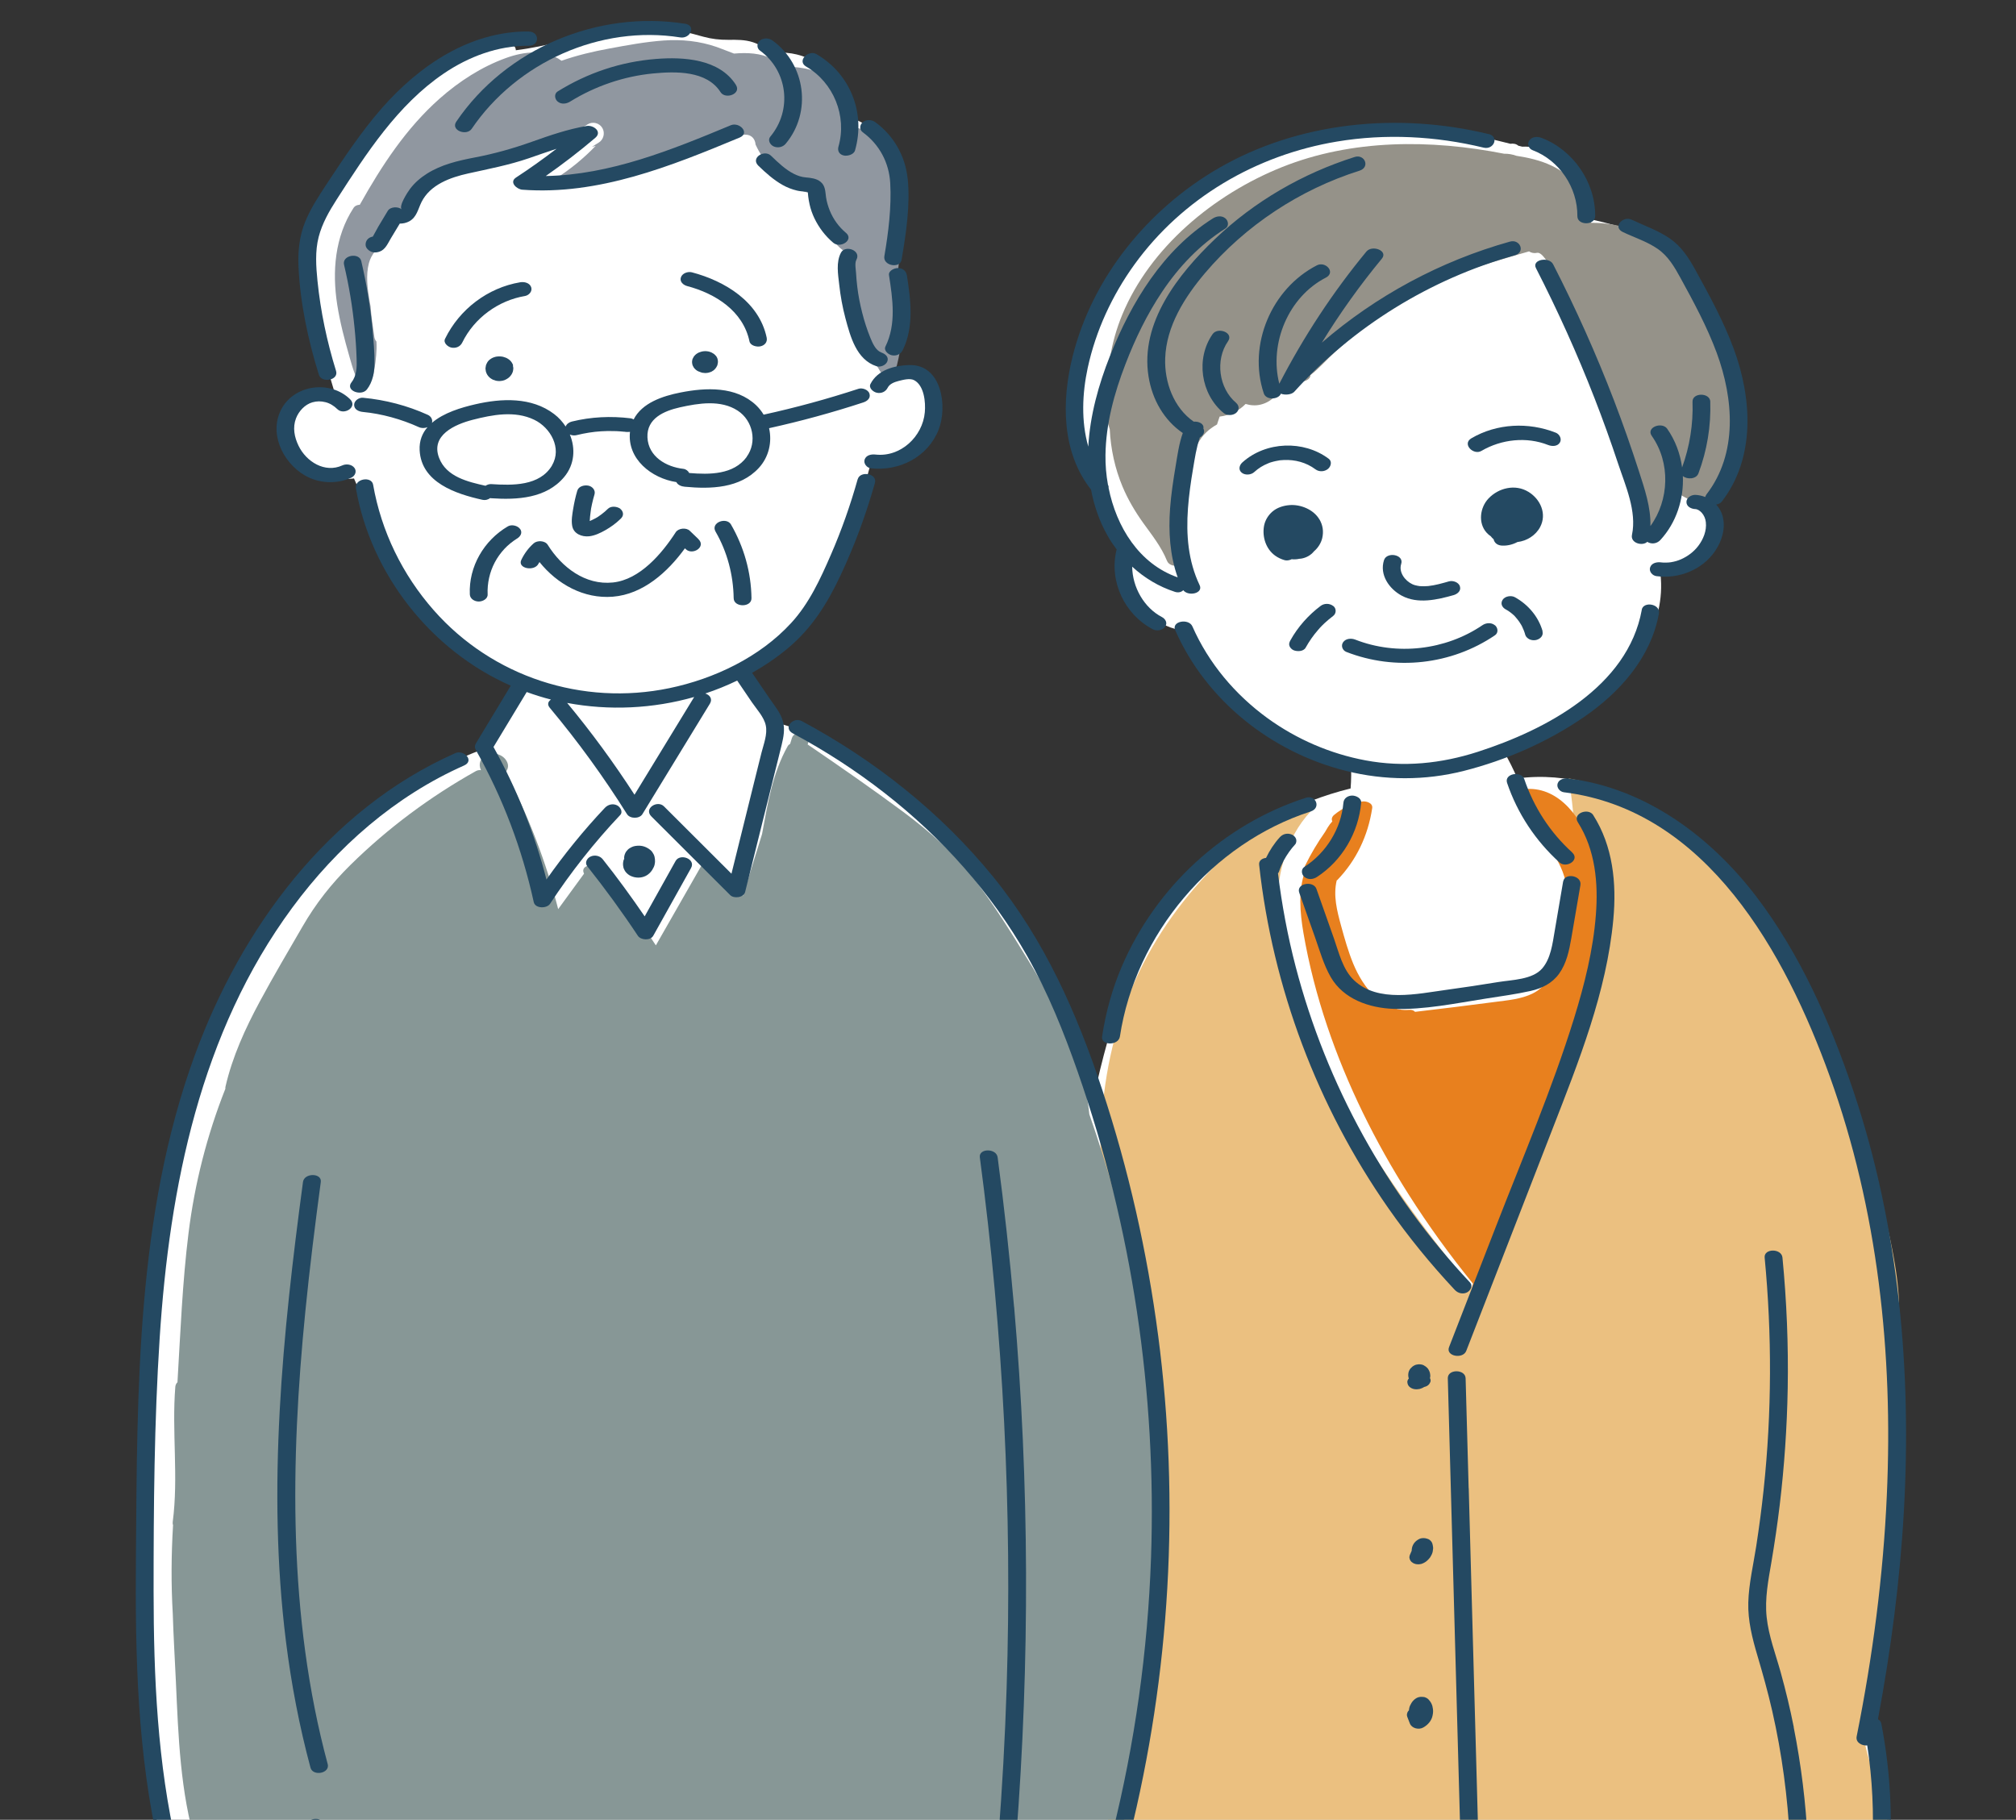 <?xml version="1.0" encoding="UTF-8"?><svg id="_レイヤー_2" xmlns="http://www.w3.org/2000/svg" xmlns:xlink="http://www.w3.org/1999/xlink" viewBox="0 0 292.04 263.62"><rect x="0" y="0" width="292.04" height="263.62" fill="#333333" stroke="none"/><defs><style>.cls-1{fill:#ebc080;}.cls-1,.cls-2,.cls-3,.cls-4,.cls-5,.cls-6,.cls-7,.cls-8{stroke-width:0px;}.cls-2{fill:#244962;}.cls-3{fill:none;}.cls-4{fill:#959289;}.cls-5{fill:#e8801e;}.cls-6{fill:#879796;}.cls-7{fill:#9097a0;}.cls-9{clip-path:url(#clippath);}.cls-8{fill:#fff;}</style><clipPath id="clippath"><rect class="cls-3" width="292.04" height="263.62"/></clipPath></defs><g id="ill"><g class="cls-9"><path class="cls-8" d="M274.17,194.53c.02-.08.03-.17.02-.27-.86-13.81-3.84-27.43-8.86-40.32-.08-.22-.23-.38-.42-.5-3.42-8.93-7.41-17.7-13.89-24.82-3.16-3.92-6.66-7.57-10.83-10.42-5.97-4.08-13.15-6.41-20.39-5.43-.56-1.33-1.21-2.61-1.93-3.87,1.62-.58,3.2-1.3,4.75-2.1,3.25-1.68,6.47-3.54,9.31-5.87,5.43-4.45,9.65-11.17,8.52-18.43,2.87-.04,5.52-1.53,6.8-4.24.79-1.68.8-3.59.13-5.23,4.61-5.25,5.02-13.09,3.23-19.73-1.21-4.48-3.18-8.91-5.46-12.95-2.08-3.69-5.11-6.9-9.36-7.91-.54-.13-.99.06-1.27.35-1.53-.42-3.07-.81-4.62-1.13-.65-2.35-1.55-4.67-2.8-6.76-1.18-1.97-2.97-3.63-5.38-3.65-.07,0-.14,0-.22.02-.16-.02-.32-.03-.47-.03-.17,0-.34,0-.51.01-.19-.05-.38-.09-.57-.14-.3-.27-.74-.35-1.15-.28-.38-.09-.76-.18-1.13-.28-.8-.2-1.61-.39-2.41-.59-.42-.1-.86-.25-1.29-.29-.4-.04-.69.07-.96.24-9.83-2.24-20.3-1.33-29.57,2.65-8.56,3.68-15.96,10.02-20.98,17.87-2.63,4.11-4.83,8.74-5.8,13.54-1.12,5.53.04,10.83,1.86,16.07.93,2.69,1.94,5.36,2.92,8.03.86,2.37,1.63,4.81,2.7,7.09.84,1.79,1.91,3.55,3.53,4.74.77.56,1.62.96,2.54,1.2.47.12,1.07.13,1.44.48.46.43.68,1.33.97,1.87,4.69,8.99,13.95,13.55,23.09,17.04.04,1.26.04,2.5-.06,3.73-7.81,1.92-15.1,5.84-20.95,11.36-6.75,6.37-11,14.47-13.68,23.28-.8,2.63-1.48,5.29-2.1,7.96-.06.24-.11.48-.16.72-1.85-4.21-3.7-8.43-5.59-12.62-3.88-8.62-8.74-16.41-15.52-23.05-.04-.08-.09-.17-.17-.25-3.53-3.79-7.44-7.21-11.73-10.13-2.06-1.4-4.21-2.7-6.41-3.88-2.3-1.22-4.7-2.5-7.28-2.99-1.35-2.48-2.86-4.86-4.55-7.13,1.8-.81,3.53-1.76,5.09-2.99,2.53-2,4.55-4.59,6.15-7.38,3.51-6.13,5.56-13.15,7.37-19.94,3.68-.03,7.25-2.04,8.29-5.92.61-2.26.25-5.09-1.57-6.74-1.24-1.12-2.73-1.27-4.18-.92,1.71-4.41,2.1-9.19,1.07-13.86,1.05-4.19,1.17-8.55.32-12.8-.77-3.83-2.3-8.29-6.31-9.67-.35-1.55-.91-3.06-1.76-4.48-2.15-3.59-6.24-5.72-10.3-5.04-.74-.73-1.61-1.3-2.61-1.63-1.16-.38-2.35-.36-3.56-.35-1.26.01-2.41-.12-3.62-.45-2.29-.62-4.47-1.25-6.85-1.36-2.37-.11-4.76.17-7.09.59-4.43.8-8.76,2.18-13.23,2.73.04-.69-1.02-1.44-1.95-1.07-.17.07-.34.15-.52.22-.14,0-.29,0-.45.03-7.97,1.8-14.4,7.24-19.07,13.76-2.46,3.43-4.67,7.2-6.34,11.08-.8,1.86-1.4,3.82-1.61,5.84-.24,2.33.15,4.67.57,6.96.79,4.32,1.85,8.58,3.13,12.78-3.1-.5-6.5,1.62-6.7,5.17-.3,5.24,4.96,7.8,9.5,7.26.59,1.42,1.22,2.81,1.88,4.2-.09.18-.1.41,0,.69,3.81,10.76,12.22,19.47,22.63,23.91-1.22,2.02-2.44,4.04-3.63,6.07-.84,1.43-1.63,2.9-2.33,4.41-13.94,5.13-24.49,16.23-32.07,28.75-2.35,3.87-4.45,7.88-6.42,11.96-.05.11-.07.2-.08.3-3.5,9-6.78,18.14-7.99,27.77-.63,5.03-1.01,10.11-1.39,15.17-.39,5.24-.65,10.48-.59,15.74,0,.18.05.33.13.46-1.73,17.32-1.43,34.82.96,52.06.26,1.85.24,4.35,1.32,5.96.86,1.29,2.33,1.7,3.78,1.89,1.72,4.28,3.51,8.53,5.38,12.75.04.08.09.16.14.23,1.11,5.12,4.76,9.28,9.84,10.89,1.37.43,2.8.67,4.23.7.68.01,1.36-.12,2.03-.11.05,0,.11-.01.16-.02.33-.1.41-.06.24.12.15.21.12.61.26.87.54.97,1.7,1.19,2.72,1.25,1.75.1,3.53.07,5.28.11,14.38.29,28.77.78,43.16.8,8.01.01,16.02-.52,24.04-.33.21,0,.39-.03.55-.09.19.13.43.23.74.24,5.65.16,11.31.33,16.96.49.54.02,1.02-.28,1.24-.76.48-1.01.51-2.05.48-3.16-.02-.88-.23-2.3.46-3.01.89-.93,2.18.5,2.83,1.13.74.71,1.47,1.44,2.41,1.88,4.4,2.06,7.12-3.34,8.33-6.63.34-.94.44-2.23.95-3.07.44-.73.49-.45.89.14.32.48.64.96.96,1.44,1.24,1.85,2.56,3.73,4.34,5.1,1.65,1.27,3.7,2.15,5.81,2.16.51,0,1.04-.05,1.54-.15.26-.06.51-.12.76-.2.36-.2.46-.16.31.1.31.31.46,1.3.59,1.72.17.58.31,1.17.44,1.76.18.8,1.23.94,1.92.58,2.07.73,4.55.31,6.68.26,3.08-.07,6.16-.13,9.24-.18,6.08-.1,12.15-.17,18.23-.2,12.15-.07,24.3,0,36.45.18,2.48.04,6.09.84,7.62-1.67,1.14-1.88,2.13-3.87,3.13-5.86,1.16,1.89,2.96,3.37,5.09,4.11.47.16,1.16.24,1.56-.16,2.94-2.9,3-7.68,3.53-11.54.5-3.67.85-7.35.76-11.04.75-.13,1.51-.03,2.26-.36.88-.39,1.26-1.16,1.34-2.1.21-2.64-.1-5.45-.39-8.08-.4-3.73-1.11-7.42-2.09-11.04,1.84-9.15,2.77-18.57,3.51-27.86.69-8.52.65-17.05-.25-25.55Z"/><path class="cls-7" d="M130.63,34.29c.25-2.42.71-4.93.23-7.35-.41-2.05-1.59-3.95-2.83-5.6-1.03-1.36-2.24-2.42-3.84-2.82-.24-1.06-.56-2.11-1.01-3.11-.81-1.79-2-3.4-3.69-4.43-1.84-1.11-3.99-1.29-6.09-1.36-.44-.41-.94-.77-1.49-1.06-1.72-.89-3.68-.96-5.58-.8-.84-.31-1.66-.65-2.5-.95-2.51-.87-5.09-1.13-7.73-.94-2.63.19-5.24.68-7.84,1.16-2.35.43-4.67.98-6.92,1.77-2.3-1.71-5.39-1.36-8.04-.4-3.54,1.28-6.78,3.38-9.6,5.87-4.87,4.31-8.42,9.75-11.58,15.39-.37.01-.72.16-.92.48-2.7,4.16-3.1,9.19-2.35,14,.4,2.55,1.06,5.05,1.77,7.53.48,1.68.94,3.35,1.92,4.75.56-.66,1.13-1.3,1.52-2.04.27-1.28.45-2.58.49-3.89.01-.34,0-.68-.02-1.01-.15-.18-.27-.41-.31-.72-.21-1.45-.44-2.92-.54-4.39-.05-.25-.09-.49-.14-.74-.3-1.78-.57-3.74-.1-5.51.34-1.29,1.22-2.14,2.11-3.08,1.14-1.21,1.57-3.13,3.13-3.87.37-.17.77-.22,1.08-.46.29-.23.5-.61.69-.92.45-.69.84-1.41,1.32-2.07,2.03-2.78,5.73-3.2,8.84-4.04,2.82-.76,5.86-1.09,8.45-2.49.08-.05.16-.1.24-.15.06-.1.13-.2.22-.28.47-.45.99-.78,1.59-1.04.33-.14.66-.27.99-.4.13-.05.26-.1.39-.15.01,0,.01,0,.02,0,.03-.02.07-.04.14-.07.31-.15.65-.19.97-.16.51-.31,1.02-.65,1.54-.95.72-.42,1.68-.17,2.1.56.42.72.17,1.7-.55,2.12-.33.19-.64.41-.96.61.18-.05.36-.1.54-.15-1.74,1.81-3.68,3.4-5.81,4.76-.25.16-.35.38-.36.6,1.95-.7,4.17-.5,6.21-.54,2.42-.05,4.79-.61,7.1-1.28,2.59-.75,5.09-1.75,7.6-2.73,1.2-.47,2.43-.85,3.65-1.28.87-.3,1.87-.92,2.82-1.1.12-.03.24-.05.36-.05h.12c.94,0,1.42.69,1.47,1.43.6,1.3,1.37,2.45,2.33,3.5,1.73,1.9,3.89,3.45,6.47,3.69.05.23.09.47.14.7.24,1.21.5,2.42.96,3.57.69,1.75,1.82,3.36,3.42,4.33-.28,2.86-.26,5.75.35,8.58.32,1.5.84,2.95,1.56,4.31.8,1.51,2.02,2.71,2.83,4.19.42.76,2,.61,2.24-.24,1.21-4.29,1.27-8.77.21-13.1.22-2.07.43-4.14.65-6.21Z"/><path class="cls-4" d="M251.39,55.5c-.57-3.85-2.19-7.41-4.01-10.85-1.72-3.24-3.38-6.62-6.41-8.94-2.95-2.26-6.69-3.47-10.47-3.43-.21-1.73-.76-3.42-1.8-4.96-2.08-3.1-5.47-4.21-9.03-4.75-.58-.21-1.16-.31-1.78-.3-10.66-2.1-22.02-2.12-32.18,1.94-9.92,3.97-19.11,11.66-23.13,21.36-1.68,4.06-2.4,8.46-1.99,12.79-.2.15-.34.37-.35.66-.04,1.1.18,2.15.52,3.18.14,2.84.75,5.67,1.85,8.29.78,1.86,1.8,3.59,2.97,5.23,1.27,1.77,2.65,3.48,3.47,5.52.48,1.2,2.95.84,2.49-.55-.16-.47-.28-.96-.41-1.44.11.03.23.05.34.05l.06.04c0-.69.05-1.38.11-2.07.04-1.96.14-3.91.33-5.86.17-1.74.34-3.54.8-5.24.35-1.3.95-2.54,1.92-3.49.48-.48,1.03-.86,1.61-1.19.04-.13.09-.27.13-.4.08-.25.17-.49.25-.74,1.42-.17,2.76-.8,3.76-1.83.71.22,1.47.27,2.19.09.82-.2,1.55-.64,2.13-1.26.27-.29.47-.6.64-.95,0-.01.01-.02.02-.04.4.08.81.06,1.2-.05.64-.18,1.17-.59,1.62-1.08.72.14,1.61-.26,1.59-.89,1.25-.95,2.36-2.25,3.5-3.29,2.71-2.46,5.53-4.83,8.63-6.83,5.91-3.81,12.76-5.88,19.54-7.8.32.22.77.3,1.14.21.8-.19,1.82,1.87,2.14,2.36.52.78,1.05,1.57,1.57,2.35-.09.17-.1.37,0,.61,4.47,10.05,8.52,20.27,12.14,30.63-.04,1.05-.1,2.11-.2,3.16-.12,1.22,2.3,1.41,2.53.27.36-1.77.99-3.42,1.86-4.95,0,0,0,0,0,0,.7.74,1.85,1.18,2.72,1.68.55.32,1.39.11,1.76-.37,1.92-2.48,3.11-5.4,3.55-8.42.86-2.72,1.11-5.62.69-8.42Z"/><path class="cls-1" d="M190.6,116.14c-4.79,1.26-9.08,4.04-12.69,7.43-11.02,10.34-17.06,22.61-18.26,37.68-1.2,15.07,1.98,33.48,1.83,48.6-.11,10.64-1.21,21.24-1.5,31.87-.37,13.45.56,26.93,2.77,40.2,7.27-3.24,15.51-3.22,23.46-3.18,30.1.17,60.2,0,90.3-.52.87-9.2-4.86-17.65-6.58-26.73-.83-4.41,1.88-7.14,2.01-11.63.55-19.58,3.76-31.82,3.14-51.4-.32-9.94-6.82-29.01-10.11-38.4-5.4-15.45-21.08-34.31-37.73-37.3,4.16,24.74-5.13,57.85-13.22,74.67-8.67-10.19-16.33-21.21-22.65-33-7.51-14.01-8.85-29.06-1.5-36.89"/><path class="cls-6" d="M166.99,202.68c.02-.12.03-.24.05-.36.06-.31-.02-.56-.17-.76-1.05-9.62-2.86-19.16-5.42-28.48-1.08-3.93-2.31-7.82-3.65-11.67-.78-8.04-4.63-15.43-8.8-22.22-2.45-3.98-4.93-8.01-7.78-11.72-2.95-3.84-6.5-6.98-10.35-9.84-4.55-3.37-9.2-6.6-13.87-9.78.04-.13.08-.27.12-.4.42-1.35-2.01-1.78-2.4-.54l-.26.85c-.15.08-.27.19-.35.33-2.21,3.93-2.91,8.36-3.72,12.75-.92,2.97-1.85,5.94-2.77,8.91-1.16-1.3-2.35-2.57-3.57-3.81-.08-.08-.19-.14-.31-.18-.33-.76-1.74-1.04-2.23-.19-2.16,3.8-4.33,7.59-6.5,11.38-.09-.12-.17-.25-.25-.37-.79-1.23-1.61-2.45-2.45-3.65-1.72-2.47-3.55-4.86-5.45-7.18-.62-.75-2.87-.48-2.27.78,0,.01.01.02.02.03-1.25,1.71-2.5,3.42-3.75,5.14-1.76-6.86-4.31-13.47-7.56-19.75.04-.09.06-.18.07-.27.26-.41.33-.88.02-1.43-.56-.99-1.97-1.38-2.96-.89-.88.44-1.16,1.39-.75,2.21-.24-.03-.5,0-.75.14-6.61,3.7-12.74,8.25-18.16,13.59-2.75,2.71-5.01,5.57-6.95,8.93-2.08,3.59-4.2,7.17-6.17,10.83-2.11,3.92-3.97,7.97-4.98,12.34-.03.11-.03.22-.02.32-2.66,6.72-4.45,13.75-5.34,20.93-.89,7.15-1.17,14.39-1.6,21.59-.17.16-.28.37-.31.64-.53,6.53.48,13.1-.38,19.62-.02.17,0,.31.05.44-.26,4.27-.29,8.56-.04,12.84,0,0,0,0,0,0,.1,3.27.3,6.53.45,9.79.36,7.96.62,16.01,2.93,23.68.05.16.13.29.24.4-.08.41.11.87.57,1.05,3.23,1.24,6.56.13,9.76-.7,3.14-.82,6.26-1.74,9.29-2.93.23.06.47.08.68.02.06-.01.11-.02.17-.04.03,0,.08-.01.13-.01.08,0,.15,0,.22,0,0,0,0,0,.01,0,.09.03.19.04.28.06.03,0,.05.01.07.02.14.05.27.11.4.17.09.04.18.09.27.14.01,0,.1.06.13.07.03.02.12.08.13.09.07.05.13.09.2.14.29.21.56.44.83.68,1.11.98,2.18,1.91,3.61,2.36.26.08.58.05.86-.06,4.85,2.18,9.91,4.03,14.96,5.54.79.23,1.58.41,2.39.56,2.54,1.15,5.17,1.58,7.94,1.64,1.37.03,2.74.14,4.1.29,1.4.31,2.79.66,4.18,1.04.45.13.83,0,1.1-.22,9.37,1.27,18.87.83,28.07-1.38.3-.07.48-.21.62-.36,8.94-1.59,17.61-4.57,25.67-8.85.91.3,1.84.45,2.8.45,4.33.7,8.73.75,13.11.17.34-.05.78-.35.87-.71,3.1-12.45,4.84-25.25,5.17-38.09.36-.15.64-.44.65-.88.31-8.42.02-16.86-.84-25.24Z"/><path class="cls-5" d="M230.65,123.14c-1.38-4.49-4.7-9.09-9.48-8.85-.7.04-1.48.69-.99,1.5,1.18,1.92,2.36,3.84,3.54,5.76,1.06,1.73,2.3,3.45,2.89,5.45,1.18,3.95.36,8.82-1.08,12.56-.71,1.84-1.78,3.51-3.5,4.36-1.68.83-3.62.98-5.43,1.22-3.87.51-7.74.99-11.61,1.44-.18-.19-.45-.32-.84-.29-3.88.32-6.67-3.17-8.12-6.69-.73-1.78-1.26-3.66-1.77-5.53-.58-2.13-1.15-4.34-.62-6.53.04-.03.08-.04.11-.08,2.71-2.82,4.42-6.36,5.03-10.39.12-.8-.97-1.05-1.45-.96-1.49.29-2.83.93-4.04,1.92-.38.31-.43.66-.29.96-.24.26-.46.54-.66.87-.13.22-.26.44-.39.66-1.08,1.54-2.05,3.16-2.89,4.88-.16.33-.15.62-.03.86-.97,2.74-.72,5.94-.21,8.9.79,4.58,1.96,9.08,3.43,13.45,2.91,8.64,6.98,16.81,11.78,24.38,2.87,4.53,6.01,8.85,9.36,12.98-.02.06-.04.12-.07.18-.48,1.28,1.77,1.71,2.21.53,3.98-10.65,7.71-21.42,11.17-32.29,3.12-9.82,7.16-20.83,3.96-31.24Z"/><path class="cls-2" d="M51.35,67.79c-.38-.53-1.2-.63-1.76-.37-2.53,1.15-5.22-.53-6.34-2.84-.61-1.26-.88-2.64-.37-3.98.41-1.06,1.3-2.01,2.38-2.32.64-.18,1.22-.18,1.88-.02.65.16,1.24.53,1.74,1.02.96.93,2.99-.33,1.82-1.46-2.81-2.72-7.86-2.16-9.84,1.27-2.01,3.5.02,7.87,3.3,9.78,2.02,1.18,4.61,1.3,6.73.33.54-.25.83-.9.46-1.41Z"/><path class="cls-2" d="M131.73,52.88c-2.14.06-4.59.69-5.63,2.74-.3.59.4,1.16.9,1.27.66.15,1.29-.13,1.59-.72.29-.58,1-.83,1.58-.98.64-.16,1.64-.44,2.26-.11,1.46.78,1.67,3.22,1.54,4.64-.31,3.52-3.5,6.53-7.13,6.13-.6-.07-1.36.06-1.59.72-.19.58.32,1.2.9,1.27,4.12.46,8.26-1.63,9.82-5.59,1.32-3.36.45-9.5-4.24-9.36Z"/><path class="cls-2" d="M124.25,69.4c-1.05,3.74-2.34,7.41-3.89,10.97-1.52,3.5-3.15,7.06-5.76,9.89-4.54,4.94-11.14,8.08-17.64,9.43-12.57,2.61-25.62-1.63-34.12-11.28-4.54-5.15-7.61-11.44-8.79-18.2-.22-1.28-2.74-.87-2.49.55,2.17,12.43,10.87,23.49,22.43,28.57-1.68,2.78-3.35,5.55-5.03,8.33-.22.37-.21.67,0,1.04,3.87,6.86,6.67,14.28,8.36,21.98.21.96,1.89.96,2.36.25,3.01-4.58,6.4-8.88,10.16-12.86.45-.48.01-1.18-.46-1.41-.62-.3-1.31-.11-1.76.37-3.07,3.25-5.89,6.73-8.46,10.38-1.72-6.71-4.31-13.14-7.67-19.2,1.6-2.65,3.2-5.31,4.81-7.96,1.16.42,2.33.79,3.52,1.09-.41.27-.59.7-.18,1.19,4.08,4.88,7.81,10.02,11.19,15.41.43.69,1.8.7,2.23,0,3.26-5.34,6.52-10.67,9.78-16.01.42-.7-.04-1.26-.67-1.47,1.58-.52,3.12-1.15,4.62-1.87.71,1.05,1.42,2.09,2.13,3.14.68,1,1.76,2.14,2.01,3.35.27,1.27-.3,2.7-.61,3.92-.33,1.31-.65,2.62-.98,3.93-1.13,4.55-2.25,9.09-3.38,13.64-3.26-3.25-6.52-6.51-9.78-9.76-.95-.95-2.97.31-1.82,1.46,3.81,3.8,7.61,7.6,11.42,11.4.54.54,1.95.37,2.16-.46,1.42-5.73,2.84-11.47,4.27-17.2.34-1.38.7-2.76,1.03-4.14.26-1.09.48-2.22.19-3.33-.33-1.26-1.27-2.37-1.99-3.42-.83-1.22-1.66-2.43-2.49-3.65,1.85-1.05,3.62-2.25,5.26-3.63,3.43-2.88,5.65-6.45,7.54-10.47,2.04-4.32,3.69-8.8,4.99-13.4.39-1.39-2.13-1.82-2.49-.55ZM91.91,115.12c-2.99-4.62-6.24-9.06-9.75-13.29,6.08,1.14,12.44.84,18.4-.86-2.88,4.72-5.76,9.44-8.64,14.15Z"/><path class="cls-2" d="M53.98,47.83c-.32-3.37-.88-6.73-1.65-10.02-.3-1.27-2.82-.86-2.49.55.71,3.01,1.22,6.05,1.52,9.13.15,1.48.25,2.97.3,4.46.04,1.2.03,2.45-.74,3.43-.94,1.21,1.43,2.07,2.23,1.04.85-1.1,1.09-2.44,1.1-3.8.01-1.6-.13-3.21-.28-4.8Z"/><path class="cls-2" d="M127.65,51.04c-.81-.26-1.28-1.41-1.57-2.11-.48-1.18-.87-2.39-1.18-3.62-.32-1.25-.57-2.53-.72-3.81-.08-.64-.13-1.29-.17-1.93-.03-.53-.22-1.45.05-1.94.73-1.35-1.6-2.19-2.23-1.04-.74,1.37-.43,3.15-.26,4.64.18,1.65.48,3.3.91,4.91.71,2.64,1.59,5.96,4.48,6.91.57.19,1.39-.14,1.59-.72.23-.66-.36-1.09-.9-1.27Z"/><path class="cls-2" d="M131.36,39.86c-.1-.65-.64-1.03-1.29-1.03-.5,0-1.39.38-1.29,1.03.53,3.42,1.08,7.11-.51,10.33-.29.59.4,1.16.9,1.27.65.15,1.29-.13,1.59-.72,1.68-3.39,1.17-7.29.61-10.88Z"/><path class="cls-2" d="M76.58,4.56c-8.53-.06-15.89,4.96-21.32,11.17-2.99,3.43-5.5,7.23-8,11.02-1.13,1.72-2.27,3.46-3.05,5.38-.84,2.06-1.07,4.27-.97,6.48.24,5.29,1.38,10.62,2.95,15.67.39,1.26,2.91.83,2.49-.55-1.32-4.25-2.24-8.61-2.69-13.04-.21-2.1-.36-4.29.17-6.36.51-1.97,1.52-3.73,2.61-5.43,4.29-6.67,8.83-13.71,15.5-18.24,3.64-2.47,7.88-4.06,12.31-4.03,1.62.01,1.62-2.05,0-2.06Z"/><path class="cls-2" d="M99.22,3.44c-12.61-2-25.93,3.58-33.12,14.18-.86,1.27,1.49,2.12,2.23,1.04,6.55-9.65,18.64-15.07,30.21-13.24,1.48.23,2.35-1.72.69-1.99Z"/><path class="cls-2" d="M106.61,12.3c-2.4-3.77-7.58-4.08-11.59-3.76-5.09.4-9.91,2.02-14.24,4.71-.54.34-.43,1.1,0,1.46.54.45,1.28.34,1.82,0,3.62-2.24,7.77-3.66,12.01-4.07,3.26-.31,7.77-.43,9.77,2.71.7,1.1,3.05.26,2.23-1.04Z"/><path class="cls-2" d="M111.91,5.87c-.52-.38-1.3-.42-1.82,0-.46.38-.51,1.09,0,1.46,4.05,2.93,4.69,8.65,1.5,12.46-.42.5-.04,1.17.46,1.41.6.28,1.34.13,1.76-.37,3.82-4.56,2.9-11.49-1.9-14.96Z"/><path class="cls-2" d="M118.27,7.84c-1.16-.67-2.89.99-1.48,1.81,3.96,2.3,5.94,7.17,4.67,11.59-.17.61.11,1.13.75,1.28.53.13,1.47-.11,1.65-.73,1.56-5.44-.69-11.1-5.59-13.95Z"/><path class="cls-2" d="M131.48,25.86c-.34-3.27-2.02-6.22-4.68-8.16-.52-.38-1.31-.42-1.82,0-.46.38-.51,1.09,0,1.46,2.41,1.76,3.82,4.41,3.98,7.38.19,3.49-.26,7.12-.85,10.56-.24,1.42,2.27,1.83,2.49.55.65-3.81,1.28-7.92.89-11.79Z"/><path class="cls-2" d="M122.52,33.71c-1.02-.86-1.82-1.97-2.32-3.21-.25-.62-.44-1.27-.54-1.93-.12-.84-.08-1.65-.8-2.24-.61-.49-1.39-.56-2.14-.63-.59-.05-1.14-.23-1.67-.49-1.29-.64-2.35-1.68-3.37-2.66-.97-.93-2.99.33-1.82,1.46,1.08,1.04,2.19,2.04,3.5,2.78.65.37,1.37.65,2.1.82.39.09.79.12,1.19.16.23.02.04-.01.25.02.04,0,.07.02.11.02,0,.05.02.09.02.14.02.18.03.36.05.53.05.38.11.76.2,1.14.15.69.39,1.35.69,1.99.66,1.37,1.57,2.57,2.74,3.56,1.02.86,3.06-.41,1.82-1.46Z"/><path class="cls-2" d="M105.85,18.15c-8.55,3.56-17.45,7.18-26.79,7.35,2.47-1.73,4.87-3.57,7.17-5.53,1.06-.9-.28-1.89-1.25-1.72-2.72.46-5.32,1.36-7.91,2.28-2.73.97-5.44,1.74-8.29,2.28-2.43.47-4.84,1.02-6.95,2.36-.93.59-1.77,1.31-2.43,2.19-.38.5-1.69,2.54-1.2,2.98-.5-.45-1.65-.42-2.03.21-.46.77-.92,1.53-1.38,2.3-.17.28-.51.97-.78,1.42-.03,0-.06.01-.09.02-.52.12-.88.47-.95.99-.04.32.04.56.26.8.49.52,1.1.6,1.76.37.85-.3,1.2-1.21,1.64-1.94.43-.71.85-1.41,1.28-2.12.47.01.95-.1,1.38-.33,1.09-.61,1.26-1.76,1.77-2.79,1.26-2.53,4.18-3.57,6.75-4.14,2.97-.66,5.89-1.21,8.78-2.2,1.34-.46,2.68-.94,4.03-1.38-1.91,1.46-3.86,2.86-5.87,4.17-1.04.68.12,1.7.91,1.76,11.03.83,21.5-3.4,31.48-7.55,1.55-.65-.01-2.32-1.3-1.78Z"/><path class="cls-2" d="M76.95,41.61c-.22-.64-1-.82-1.59-.72-4.71.79-8.81,3.92-10.89,8.19-.29.59.4,1.16.9,1.27.65.14,1.3-.12,1.59-.72,1.75-3.59,5.26-6.11,9.09-6.75.57-.1,1.1-.67.9-1.27Z"/><path class="cls-2" d="M111.06,48.9c-1.1-5.19-6.05-8.19-10.83-9.45-.58-.15-1.38.12-1.59.72-.22.64.34,1.12.9,1.27,4.09,1.08,8.1,3.6,9.03,8.01.13.63,1.06.84,1.59.72.63-.14,1.04-.63.9-1.27Z"/><path class="cls-2" d="M103.94,51.96c-.04-.11-.1-.21-.16-.32-.02-.03-.04-.05-.06-.08-.07-.08-.15-.16-.23-.23-.01,0-.02-.02-.03-.03-.01,0-.03-.02-.04-.03-.09-.06-.2-.13-.3-.18-.03-.01-.05-.03-.08-.04-.13-.05-.26-.1-.39-.13-.14-.03-.28-.04-.42-.05-.03,0-.06,0-.1,0-.17.01-.36.02-.52.07-.13.04-.26.08-.38.13-.12.05-.24.14-.34.2-.13.08-.23.21-.33.32-.02.02-.04.05-.06.08-.03.05-.06.1-.08.15-.03.05-.06.11-.09.17-.01.03-.02.06-.03.09-.02.1-.05.25-.05.37,0,.12.03.24.05.36,0,.03.02.07.03.1,0,.02.01.03.02.05.05.09.1.19.15.28.02.03.04.06.06.08.18.21.34.35.59.47.06.03.14.05.19.07,0,0,0,0,0,0,0,0,0,0,0,0,.01,0,.02.01.04.02.11.04.23.09.35.12.01,0,.03,0,.04,0,.12.02.25.03.37.04.14,0,.32-.02.43-.04.03,0,.06-.01.09-.02.11-.03.23-.07.34-.11.02,0,.03-.01.05-.02.11-.06.22-.13.32-.2.1-.07.2-.19.27-.27.04-.05.08-.09.11-.15.07-.13.16-.26.19-.41.03-.11.05-.23.06-.35,0-.03,0-.07,0-.1,0-.15-.03-.3-.08-.44Z"/><path class="cls-2" d="M74.33,52.94c-.03-.16-.12-.31-.21-.45-.08-.14-.22-.27-.34-.37-.03-.02-.05-.04-.08-.06-.11-.08-.23-.15-.35-.21-.03-.02-.07-.03-.1-.04-.13-.05-.27-.1-.4-.13-.14-.03-.29-.04-.44-.05-.04,0-.08,0-.12,0-.14,0-.29.02-.43.04-.04,0-.08.01-.12.03-.32.09-.47.16-.74.35-.14.09-.26.22-.35.35-.05.06-.08.14-.12.21-.04.07-.08.15-.11.23-.01.04-.02.07-.03.11-.02.12-.05.25-.06.37,0,.04,0,.09,0,.13.01.13.04.26.06.39.04.17.13.32.21.47.09.15.22.28.35.4.03.03.06.05.1.08.12.08.24.16.37.22.06.03.12.03.18.05.1.05.2.08.3.1.15.02.3.05.45.04.13,0,.26-.02.38-.04.02,0,.04,0,.07-.01.18-.04.37-.1.53-.2.12-.07.24-.14.34-.22.11-.08.2-.19.29-.29.12-.13.2-.29.27-.45.08-.16.1-.32.12-.5.03-.17-.01-.34-.05-.51Z"/><path class="cls-2" d="M125.96,57.04c-.18-.58-1.03-.9-1.59-.72-4.52,1.48-9.1,2.73-13.75,3.75-.29-.49-.65-.94-1.07-1.35-2.93-2.79-7.3-2.59-10.98-1.86-2.58.51-5.56,1.5-6.78,3.9-.13-.08-.28-.14-.43-.16-2.86-.35-5.73-.22-8.53.47-.38.09-.76.36-.89.72-.44-.68-1-1.3-1.67-1.81-3.27-2.49-7.63-2.29-11.43-1.41-2,.46-4.58,1.22-6.27,2.69.15-.46-.13-.95-.59-1.16-2.98-1.35-6.14-2.17-9.39-2.48-.58-.06-1.29.42-1.29,1.03,0,.7.71.98,1.29,1.03,2.71.26,5.54,1.04,8.09,2.2.38.17.86.17,1.25,0-.76.88-1.21,1.97-1.14,3.35.24,4.68,5.26,6.32,9.07,7.17.46.1.85-.02,1.14-.24.06,0,.12.02.17.02,3.75.25,7.95.03,10.55-3.07,1.53-1.82,1.66-4.15.83-6.16.3.13.66.17.96.09,1.22-.3,2.42-.49,3.56-.56.62-.04,1.24-.05,1.86-.03.3,0,.6.02.89.04.15.01.3.02.45.04.16.02.2.02.1,0,.1.01.2.02.3.04.19.02.39.01.59-.01-.43,3.93,3.12,6.73,6.72,7.28.2.43.75.63,1.21.67,3.74.36,8.01.25,10.74-2.73,1.46-1.59,1.93-3.76,1.48-5.75,4.61-1.02,9.16-2.26,13.64-3.73.56-.18,1.11-.61.9-1.27ZM79.98,67.41c-1.78,3.02-5.77,2.92-8.82,2.72-.28-.02-.58.08-.83.24-2.56-.57-5.67-1.3-6.72-4.03-1.27-3.29,2.29-4.86,4.84-5.52,2.89-.74,6.12-1.37,8.94-.01,2.36,1.13,4.04,4.12,2.58,6.59ZM108.17,66.19c-1.89,2.59-5.4,2.58-8.33,2.33-.16-.32-.49-.56-.84-.6-2.5-.28-5.08-1.77-5.21-4.56-.12-2.76,2.41-3.83,4.7-4.35,2.7-.6,5.92-1.13,8.38.48,2.19,1.43,2.86,4.54,1.29,6.69Z"/><path class="cls-2" d="M89.88,73.71c-.48-.35-1.36-.46-1.82,0-.29.28-.59.55-.92.79-.16.12-.33.24-.49.35-.04.02-.07.05-.11.07-.07.04-.15.09-.22.13-.29.16-.59.3-.89.43,0,0,0,0,0,0,.02-.44.07-.89.13-1.33.01-.1.03-.2.04-.29,0-.06.01-.08.01-.09,0-.04.01-.08.02-.13.04-.23.09-.46.14-.68.1-.45.22-.9.35-1.34.18-.61-.32-1.16-.9-1.27-.57-.11-1.39.08-1.59.72-.26.87-.45,1.75-.6,2.64-.13.81-.29,1.67-.14,2.49.21,1.14,1.41,1.6,2.45,1.49.82-.09,1.63-.48,2.34-.88.79-.45,1.53-.98,2.19-1.62.21-.2.38-.42.38-.73,0-.27-.16-.57-.38-.73Z"/><path class="cls-2" d="M101.19,78.11c-.42-.41-.84-.81-1.27-1.22-.5-.49-1.64-.39-2.03.21-2,3.09-5.18,6.86-9.09,7.28-4.03.43-7.43-2.21-9.46-5.46-.39-.62-1.51-.67-2.03-.21-.77.69-1.34,1.46-1.79,2.39-.61,1.27,1.92,1.73,2.49.55.04-.08.1-.15.14-.23,2.57,3.2,6.41,5.36,10.63,5.02,4.37-.35,7.92-3.54,10.44-7.01.04.04.09.09.13.13.97.93,2.99-.33,1.82-1.46Z"/><path class="cls-2" d="M105.89,75.98c-.65-1.13-3-.29-2.23,1.04,1.69,2.92,2.57,6.27,2.62,9.64.02,1.36,2.6,1.36,2.58,0-.05-3.77-1.09-7.42-2.97-10.68Z"/><path class="cls-2" d="M75.33,76.62c-.36-.49-1.23-.68-1.76-.37-3.45,2.02-5.69,5.82-5.51,9.86.03.65.69,1.03,1.29,1.03.56,0,1.32-.37,1.29-1.03-.07-1.61.29-3.22,1.03-4.63.38-.73.88-1.41,1.44-2.01.19-.21.54-.53.82-.76.3-.25.71-.53.95-.68.51-.3.86-.86.46-1.41Z"/><path class="cls-2" d="M94.82,124.13c-.05-.24-.17-.47-.31-.67-.13-.19-.31-.36-.5-.48-.29-.19-.57-.33-.92-.41-.35-.08-.7-.07-1.05-.02-.34.05-.63.2-.91.38-.1.06-.17.14-.25.23-.08.08-.14.15-.2.24-.16.28-.26.54-.27.87,0,.05.01.09.02.14-.05.09-.1.18-.12.28-.08.35-.08.61,0,.97.02.08.04.16.08.23.07.14.14.3.24.42.22.26.47.47.78.6.65.29,1.43.31,2.08,0,.57-.27.97-.75,1.22-1.31.21-.47.22-.98.11-1.48Z"/><path class="cls-2" d="M97.87,124.72c-1.49,2.68-2.99,5.35-4.48,8.03-1.94-2.83-3.95-5.6-6.09-8.29-.41-.51-1.18-.65-1.76-.37-.52.24-.87.9-.46,1.41,2.58,3.25,5.03,6.6,7.32,10.06.43.65,1.82.73,2.23,0,1.82-3.27,3.65-6.54,5.47-9.8.75-1.34-1.59-2.18-2.23-1.04Z"/><path class="cls-2" d="M65.92,109.12c-18.33,8.14-30.97,25.31-37.71,43.76-8.45,23.12-8.33,48.41-8.52,72.7-.12,14.25.2,28.6,3.44,42.54.3,1.27,2.81.86,2.49-.55-2.82-12.13-3.36-24.62-3.37-37.04,0-12.23.09-24.5.88-36.7,1.42-21.94,5.91-44.31,19.21-62.34,6.48-8.79,14.86-16.15,24.89-20.6,1.54-.68-.02-2.35-1.3-1.78Z"/><path class="cls-2" d="M46.81,263.99c-.39-.57-1.19-.58-1.76-.37-5.58,2.03-11.32,4.07-17.34,3.86-1.62-.06-1.61,2.01,0,2.06,6.48.22,12.64-1.96,18.65-4.14.58-.21.8-.92.46-1.41Z"/><path class="cls-2" d="M47.46,255.52c-5.75-21.38-5.4-43.76-3.22-65.62.62-6.24,1.4-12.46,2.23-18.67.18-1.33-2.4-1.35-2.58,0-2.95,21.99-5.23,44.38-2.47,66.52.77,6.18,1.94,12.31,3.56,18.33.34,1.27,2.86.85,2.49-.55Z"/><path class="cls-2" d="M146.9,189.33c-.63-7.24-1.42-14.47-2.38-21.67-.18-1.35-2.76-1.33-2.58,0,3.39,25.47,4.7,51.21,3.88,76.89-.23,7.26-.64,14.52-1.2,21.77-.11,1.35,2.47,1.36,2.58,0,2-25.62,1.92-51.39-.29-76.99Z"/><path class="cls-2" d="M167.77,193.48c-1.58-12.08-4.27-24.01-8.09-35.58-3.66-11.1-8.37-21.72-15.78-30.85-7.59-9.34-17.17-16.91-27.75-22.59-1.24-.67-2.78.99-1.3,1.78,9.31,5,17.85,11.53,24.83,19.49,3.45,3.93,6.53,8.2,9.11,12.75,3.03,5.34,5.33,11.07,7.35,16.85,7.87,22.53,11.42,46.5,10.6,70.34-.47,13.49-2.34,26.9-5.62,39.99-.11.46.08.81.4,1.03-4.16.22-8.33.26-12.5.11-.58-.02-1.29.39-1.29,1.03,0,.67.71,1.01,1.29,1.03,3.61.13,7.22.11,10.82-.04.44,4.65.03,9.34-1.3,13.83-.69,2.34-1.61,4.62-2.77,6.77-.3.56-.62,1.11-.95,1.65-.43.7-.72.73-1.49.4-1.15-.5-2.13-1.25-3-2.15-.93-.96-2.95.29-1.82,1.46,1.58,1.63,4.98,4.11,7.32,2.67,1.14-.7,1.76-2.23,2.37-3.37.7-1.33,1.33-2.69,1.88-4.09,2.13-5.51,2.91-11.5,2.32-17.37.42-.14.78-.44.78-.93,0-.32-.18-.59-.43-.77.4-.08.75-.31.85-.73,5.93-23.71,7.34-48.5,4.17-72.73Z"/><path class="cls-2" d="M215.63,19.42c-13.06-3.16-27.49-1.82-39.21,5.01-10.14,5.91-18.17,15.72-21.04,27.2-1.61,6.43-1.62,13.87,2.67,19.3.43,2.3,1.19,4.56,2.41,6.7.39.7.84,1.35,1.31,1.98-.02.04-.04.08-.05.13-1.06,4.51,1.2,9.3,5.3,11.43.55.29,1.39.15,1.76-.37.39-.54.06-1.14-.46-1.41-2.58-1.34-4.28-4.32-4.31-7.3,1.77,1.63,3.85,2.89,6.2,3.65.51.16.93.03,1.2-.24.73.94,2.94.47,2.37-.73-1.67-3.5-1.97-7.3-1.69-11.13.14-1.91.41-3.81.73-5.69.26-1.53.48-3.1.99-4.57.5-.28.79-.83.51-1.3.15-.67-.64-1.06-1.4-1-2.89-2-4.25-5.7-4.13-9.16.15-4.68,2.84-8.9,5.77-12.36,5.86-6.91,13.74-12.1,22.37-14.83,1.59-.5.77-2.45-.69-1.99-7.54,2.39-14.53,6.42-20.25,11.9-5.29,5.06-10.87,12.1-9.61,19.91.53,3.31,2.22,6.31,4.96,8.18-.55,1.54-.77,3.2-1.04,4.81-.34,2.02-.65,4.06-.8,6.1-.25,3.38-.03,6.81,1.1,10-5.6-1.96-8.88-7.32-10.01-12.97.02-.14,0-.28-.09-.44-.26-1.44-.38-2.9-.36-4.32.06-4.53,1.27-8.95,2.89-13.15,1.41-3.67,3.13-7.23,5.32-10.5,2.44-3.64,5.46-6.81,9.17-9.16.54-.34.43-1.1,0-1.46-.53-.45-1.28-.34-1.82,0-7.21,4.55-11.81,12.13-14.9,19.9-1.66,4.17-2.91,8.67-3.15,13.16-1.05-3.66-.88-7.71-.08-11.42,1.17-5.39,3.53-10.48,6.75-14.94,6.98-9.66,17.64-15.88,29.34-17.83,7.06-1.18,14.31-.8,21.26.88,1.47.36,2.32-1.59.69-1.99Z"/><path class="cls-2" d="M179.07,58.36c-2.51-2.09-3.07-6.21-1.18-8.92.88-1.26-1.48-2.11-2.23-1.04-2.47,3.54-1.73,8.67,1.58,11.42.49.41,1.33.4,1.82,0,.49-.4.48-1.06,0-1.46Z"/><path class="cls-2" d="M218.73,35c-10.07,2.82-19.38,7.84-27.25,14.64,2.61-4.25,5.51-8.31,8.69-12.16.97-1.17-1.4-2.04-2.23-1.04-4.89,5.92-9.09,12.33-12.62,19.15-1.49-5.85,1.32-12.58,6.74-15.37,1.49-.77-.05-2.43-1.3-1.78-6.56,3.37-10.03,11.5-7.69,18.54.34,1.04,2.15.91,2.48.05.61.24,1.55.14,1.93-.27,8.52-9.43,19.69-16.35,31.94-19.77,1.61-.45.78-2.4-.69-1.99Z"/><path class="cls-2" d="M247.76,58.2c-.05-1.36-2.62-1.36-2.58,0,.11,3.25-.4,6.46-1.51,9.52-.27-2-.99-3.94-2.16-5.61-.75-1.06-3.11-.21-2.23,1.04,2.73,3.87,2.54,9.28-.2,13.06.08-2.73-.84-5.39-1.68-8-1.11-3.43-2.3-6.83-3.59-10.19-2.58-6.73-5.53-13.31-8.82-19.73-.59-1.16-3.13-.7-2.49.55,3.14,6.13,5.98,12.41,8.48,18.83,1.22,3.13,2.36,6.3,3.42,9.49,1.06,3.19,2.73,6.9,2.01,10.32-.25,1.2,1.52,1.68,2.22,1.01.05.03.1.07.15.09.62.29,1.32.12,1.76-.37,2.3-2.51,3.39-5.9,3.24-9.25.6.52,1.94.48,2.26-.39,1.24-3.3,1.83-6.85,1.71-10.38Z"/><path class="cls-2" d="M223.3,19.97c-.59-.22-1.36-.19-1.76.37-.36.49-.1,1.2.46,1.41,3.88,1.47,6.54,5.4,6.5,9.57-.01,1.36,2.56,1.37,2.58,0,.05-4.91-3.19-9.61-7.78-11.35Z"/><path class="cls-2" d="M248.6,73.09c.32-.04.63-.18.83-.44,4.9-6.36,4.37-14.94,1.73-22.1-1.48-4.01-3.55-7.79-5.61-11.53-.94-1.7-1.98-3.3-3.6-4.43-1.71-1.2-3.7-1.87-5.57-2.76-1.27-.61-2.82,1.05-1.3,1.78,1.67.8,3.52,1.38,5.05,2.44,1.52,1.05,2.43,2.61,3.3,4.2,1.93,3.52,3.85,7.07,5.25,10.85,2.45,6.64,3.09,14.6-1.47,20.51-.1.14-.16.27-.19.39-.45-.18-.94-.29-1.43-.31-.58-.02-1.29.39-1.29,1.03,0,.68.71,1.01,1.29,1.03.16,0,.19,0,.07,0,.14.04.18.05.11.02-.02,0,.22.09.29.13.11.06.33.23.45.37.34.38.55.87.6,1.38.14,1.24-.37,2.48-1.11,3.45-.66.86-1.52,1.49-2.48,1.92-.49.21-.89.33-1.49.43-.35.06-1.08.07-1.4.02-.6-.08-1.37.07-1.59.72-.2.59.32,1.19.9,1.27,3.24.44,6.67-.9,8.53-3.66.99-1.47,1.54-3.33,1.06-5.07-.17-.63-.5-1.18-.92-1.64Z"/><path class="cls-2" d="M237.83,88.35c-2.03,11.16-13.93,17.39-23.75,20.56-5.3,1.71-10.77,2.27-16.27,1.24-5.1-.95-9.98-3.06-14.18-6.1-4.71-3.42-8.55-7.97-10.9-13.31-.53-1.2-3.06-.76-2.49.55,4.5,10.23,13.98,17.7,24.75,20.39,5.59,1.4,11.45,1.42,17.04,0,6.11-1.54,12.17-4.2,17.37-7.77,5.23-3.58,9.74-8.62,10.91-15.02.26-1.42-2.25-1.83-2.49-.55Z"/><path class="cls-2" d="M225.37,62.68c-3.95-1.56-8.53-1.35-12.22.81-1.4.82.29,2.51,1.45,1.83,2.93-1.71,6.56-2.08,9.65-.86.56.22,1.35.24,1.71-.34.33-.53-.05-1.23-.59-1.44Z"/><path class="cls-2" d="M192.48,66.46c-3.63-2.73-9.11-2.53-12.5.52-.44.39-.63,1.05-.12,1.48.47.41,1.34.36,1.8-.05.68-.61,1.26-.97,2.1-1.31.22-.09.16-.07.43-.15.21-.06.42-.12.63-.16.5-.11.67-.13,1.17-.15,1.6-.07,3.22.34,4.57,1.35.52.39,1.29.36,1.8-.05.44-.35.64-1.09.12-1.48Z"/><path class="cls-2" d="M221.39,71.24c-1.89-1.15-4.31-.57-5.77.98-1.22,1.29-1.53,3.52-.29,4.92.19.21.4.4.64.56.11.15.24.29.39.41.14.6.63.91,1.26.93.77.03,1.53-.16,2.2-.52,1.35-.15,2.65-.96,3.29-2.18,1-1.9.04-4.03-1.7-5.09Z"/><path class="cls-2" d="M191.12,75.23c-.83-1.41-2.7-2.18-4.29-2.06-.91.07-1.83.35-2.53.96-.61.54-1.04,1.25-1.19,2.05-.29,1.59.27,3.36,1.62,4.32.42.3.84.49,1.33.64.31.1.72.04,1.06-.13.37.04.74.02,1.09-.06.1,0,.2-.02.29-.03.7-.11,1.4-.49,1.85-1.06.58-.49,1.02-1.19,1.19-1.91.22-.96.09-1.87-.41-2.72Z"/><path class="cls-2" d="M211.49,84.94c-.2-.6-1.01-.88-1.59-.72-.98.28-1.99.57-3.01.68-.28.03-.95.04-1.22.01-.24-.03-.47-.08-.7-.14-.04-.01-.14-.04-.16-.05-.07-.03-.15-.06-.22-.09-1.06-.5-2-1.74-1.61-2.94.44-1.37-2.08-1.8-2.49-.55-.69,2.13.75,4.18,2.58,5.16,2.32,1.24,5.13.58,7.51-.09.55-.16,1.12-.63.9-1.27Z"/><path class="cls-2" d="M216.55,90.58c-.52-.44-1.3-.36-1.82,0-5.34,3.62-12.39,4.43-18.4,2.08-.58-.23-1.37-.18-1.76.37-.36.5-.1,1.19.46,1.41,7.1,2.77,15.22,1.87,21.53-2.41.53-.36.44-1.08,0-1.46Z"/><path class="cls-2" d="M219.43,89.29s.01.01.02.02c0,0-.01-.01-.02-.02,0,0,0,0,0,0Z"/><path class="cls-2" d="M223.47,91.46c-.6-2.13-2.11-3.89-4.03-4.95-.53-.29-1.42-.15-1.76.37-.37.56-.08,1.12.46,1.41.1.05.19.11.29.16-.34-.19.02.02.1.07.19.13.37.27.55.42.08.07.17.14.25.22.04.04.07.07.11.11-.01-.01-.02-.03-.03-.04.01.01.02.03.03.04,0,0,0,0,0,0,.09.09.06.06,0,.01.13.16.28.31.4.47.14.17.26.35.38.54.07.1.13.2.19.31.02.04.04.08.06.11.2.41.37.83.49,1.28.08.27.35.5.59.62.28.14.69.18.99.1.59-.15,1.08-.62.9-1.27Z"/><path class="cls-2" d="M193.12,87.78c-.53-.4-1.29-.4-1.82,0-1.78,1.34-3.3,3.05-4.38,5-.14.26-.23.5-.13.79.09.26.34.51.59.62.52.22,1.44.21,1.76-.37.51-.92,1.12-1.79,1.81-2.58.16-.19.33-.38.51-.56.05-.05.12-.11.14-.14.1-.09.19-.19.29-.28.39-.36.8-.7,1.23-1.03.48-.36.49-1.1,0-1.46Z"/><path class="cls-2" d="M195.9,115.25c-.63,0-1.23.37-1.29,1.03-.33,3.78-2.48,7.24-5.65,9.3-.53.34-.44,1.1,0,1.46.54.44,1.28.36,1.82,0,3.65-2.38,6.02-6.43,6.4-10.76.06-.65-.75-1.03-1.29-1.03Z"/><path class="cls-2" d="M227.74,123.48c-3.18-2.88-5.56-6.55-6.93-10.61-.42-1.25-2.95-.82-2.49.55,1.5,4.43,4.13,8.39,7.59,11.52.99.9,3.03-.37,1.82-1.46Z"/><path class="cls-2" d="M226.44,127.68c-.41,2.41-.82,4.81-1.23,7.22-.31,1.8-.56,3.96-1.81,5.4-1.4,1.62-4.37,1.64-6.34,1.96-2.5.41-5,.79-7.51,1.13-4.21.57-9.93,1.91-13.4-1.38-1.64-1.55-2.19-4-2.91-6.05-.85-2.4-1.69-4.79-2.54-7.19-.44-1.24-2.97-.81-2.49.55.76,2.16,1.53,4.31,2.29,6.47.68,1.93,1.25,3.97,2.27,5.75,1.85,3.21,5.58,4.48,9.1,4.61,4.42.16,9.02-.81,13.38-1.49,2.16-.34,4.35-.63,6.49-1.11,1.63-.37,3.11-1.1,4.11-2.49,1.08-1.5,1.46-3.35,1.77-5.13.45-2.56.88-5.13,1.32-7.7.24-1.42-2.27-1.83-2.49-.55Z"/><path class="cls-2" d="M212.97,185.81c-12.1-12.86-20.82-28.7-25.28-45.78-1.16-4.45-2-8.96-2.56-13.52.06-.08.12-.14.15-.24.18-.55.41-1.09.68-1.61.46-.84,1.01-1.63,1.66-2.34.18-.19.21-.56.13-.79-.09-.26-.34-.51-.59-.62-.63-.27-1.3-.13-1.76.37-.81.89-1.48,1.91-2,3-.57.06-1.07.39-1,1,1.96,17.82,8.44,35.02,18.7,49.72,2.92,4.18,6.15,8.14,9.64,11.86.45.48,1.15.67,1.76.37.47-.23.92-.93.46-1.41Z"/><path class="cls-2" d="M230.8,118.08c-.7-1.1-3.05-.26-2.23,1.04,2.53,3.98,2.97,8.79,2.61,13.4-.39,5.11-1.66,10.15-3.17,15.03-3.17,10.21-7.42,20.12-11.29,30.08-2.27,5.84-4.54,11.68-6.81,17.52-.52,1.33,2.01,1.78,2.49.55,4.17-10.72,8.34-21.44,12.5-32.16,3.8-9.79,7.84-19.83,8.81-30.38.48-5.21-.05-10.58-2.91-15.07Z"/><path class="cls-2" d="M189.17,115.57c-11.92,3.84-21.74,12.94-26.67,24.45-1.39,3.25-2.32,6.65-2.85,10.14-.2,1.32,2.37,1.35,2.58,0,2.25-14.83,13.33-27.98,27.62-32.6,1.58-.51.77-2.46-.69-1.99Z"/><path class="cls-2" d="M272.04,249.06c3.75-19.93,5.27-40.39,3.03-60.59-1.15-10.38-3.29-20.67-6.64-30.58-3.32-9.84-7.68-19.7-14-28-6.64-8.71-16.09-15.74-27.2-17.11-.59-.07-1.37.06-1.59.72-.19.58.32,1.2.9,1.27,20.75,2.56,32.13,23.43,38.51,41.12,6.99,19.38,9.2,40.18,8.28,60.69-.52,11.75-2.06,23.43-4.37,34.96-.18.89.75,1.38,1.53,1.31.75,4.88.98,9.83.73,14.76-2.8,1.24-5.86,1.58-8.88.94-1.47-.31-2.33,1.64-.69,1.99,3.88.83,7.92.34,11.48-1.42.36-.18.61-.48.64-.89.37-6.22-.06-12.43-1.24-18.54-.06-.31-.25-.51-.5-.63Z"/><path class="cls-2" d="M212.75,215.57c-.15-5.3-.29-10.6-.44-15.9-.04-1.36-2.62-1.36-2.58,0,.51,18.47,1.01,36.94,1.52,55.4.15,5.3.29,10.6.44,15.9,0,.1.02.2.05.28-.27-.16-.61-.23-.99-.13-13.9,3.37-29.12,1.29-42.31-3.9-1.29-.51-2.87,1.17-1.3,1.78,1.44.57,2.91,1.09,4.4,1.59-.05.12-.08.25-.08.39.14,6.91,1.03,13.79,2.62,20.51-.02-.05-.03-.11-.06-.15-.41-.57-1.17-.58-1.76-.37-.8.27-1.7.18-2.56-.11-.92-.32-1.8-.92-2.5-1.61-1.62-1.62-2.54-3.82-3.43-5.89-.26-.6-.96-.86-1.59-.72-.52.12-1.16.66-.9,1.27,1.11,2.57,2.29,5.24,4.44,7.12,2.15,1.88,5.1,2.66,7.83,1.72.39-.13.61-.52.61-.9.07.27.12.55.19.82.32,1.27,2.84.86,2.49-.55-1.69-6.8-2.62-13.74-2.79-20.74,12.06,3.61,25.19,4.69,37.39,1.73.83-.2,1.02-.8.81-1.3.77.4,2.05.13,2.03-.84-.51-18.47-1.01-36.94-1.52-55.4Z"/><path class="cls-2" d="M259.85,250.21c-.53-2.68-1.17-5.33-1.9-7.96-.73-2.63-1.74-5.25-2.03-7.98-.29-2.71.25-5.39.7-8.04.46-2.72.86-5.44,1.19-8.18.67-5.62,1.06-11.27,1.16-16.93.11-6.32-.15-12.65-.76-18.94-.13-1.36-2.71-1.35-2.58,0,1.07,11.18,1.04,22.46-.15,33.64-.29,2.73-.65,5.45-1.07,8.17-.42,2.7-1.07,5.42-1.15,8.16-.07,2.62.57,5.15,1.31,7.65.79,2.67,1.54,5.35,2.16,8.07,1.41,6.2,2.25,12.52,2.56,18.87.07,1.36,2.65,1.36,2.58,0-.27-5.55-.95-11.06-2.03-16.51Z"/><path class="cls-2" d="M207.14,199.67c.01-.07.03-.14.04-.21.01-.07.02-.14.01-.21,0-.04,0-.07-.01-.11-.02-.12-.03-.25-.07-.36-.04-.15-.13-.29-.2-.42-.08-.14-.21-.25-.32-.35-.03-.02-.05-.04-.08-.06-.19-.13-.36-.24-.59-.28-.06,0-.11-.01-.17-.02-.11-.02-.23-.02-.34,0-.16.02-.34.05-.49.13-.26.13-.41.26-.6.47-.1.11-.17.26-.23.4-.06.14-.08.31-.09.45,0,.07,0,.13,0,.2.01.13.04.27.08.4-.03.05-.08.08-.1.13-.08.12-.12.25-.11.4.02.29.14.56.38.73.26.2.58.3.91.3.14,0,.29-.02.43-.04.04,0,.07-.01.1-.02.26-.07.43-.16.65-.29.03-.01.07,0,.1-.02.15-.04.29-.11.42-.21.12-.09.21-.2.27-.33.08-.12.12-.25.11-.4,0-.09-.04-.18-.07-.27Z"/><path class="cls-2" d="M207.59,224.1c-.02-.18-.05-.36-.11-.53-.07-.18-.18-.33-.33-.46-.12-.1-.26-.17-.42-.21-.36-.12-.8-.13-1.15.05-.29.15-.51.32-.71.57-.09.11-.16.25-.22.38-.03.06-.05.11-.07.18-.04.14-.06.29-.08.43,0,.04,0,.09,0,.13-.1.23-.2.45-.29.68-.02.09-.03.18-.05.27l.05.27c.04.08.09.16.13.25.09.13.2.22.33.29.08.07.18.11.28.13.1.05.21.07.33.07.11.02.23.02.34,0,.17,0,.33-.05.48-.12.25-.1.5-.26.7-.46.13-.13.26-.26.36-.4.1-.15.18-.31.26-.47.11-.24.16-.52.18-.79,0-.09,0-.18,0-.26Z"/><path class="cls-2" d="M207.52,247.23c-.08-.33-.25-.67-.48-.92-.12-.16-.28-.29-.46-.37-.15-.08-.31-.12-.48-.12-.39-.04-.77.04-1.08.28-.22.16-.42.38-.56.61-.14.24-.27.48-.32.76-.02.11-.03.21-.05.32-.03.04-.08.06-.11.1-.15.23-.23.52-.13.79.13.33.25.66.38.98.27.71,1.26.95,1.89.62.69-.36,1.27-1,1.41-1.79.04-.21.08-.42.07-.63,0-.21-.04-.42-.09-.63Z"/></g></g></svg>